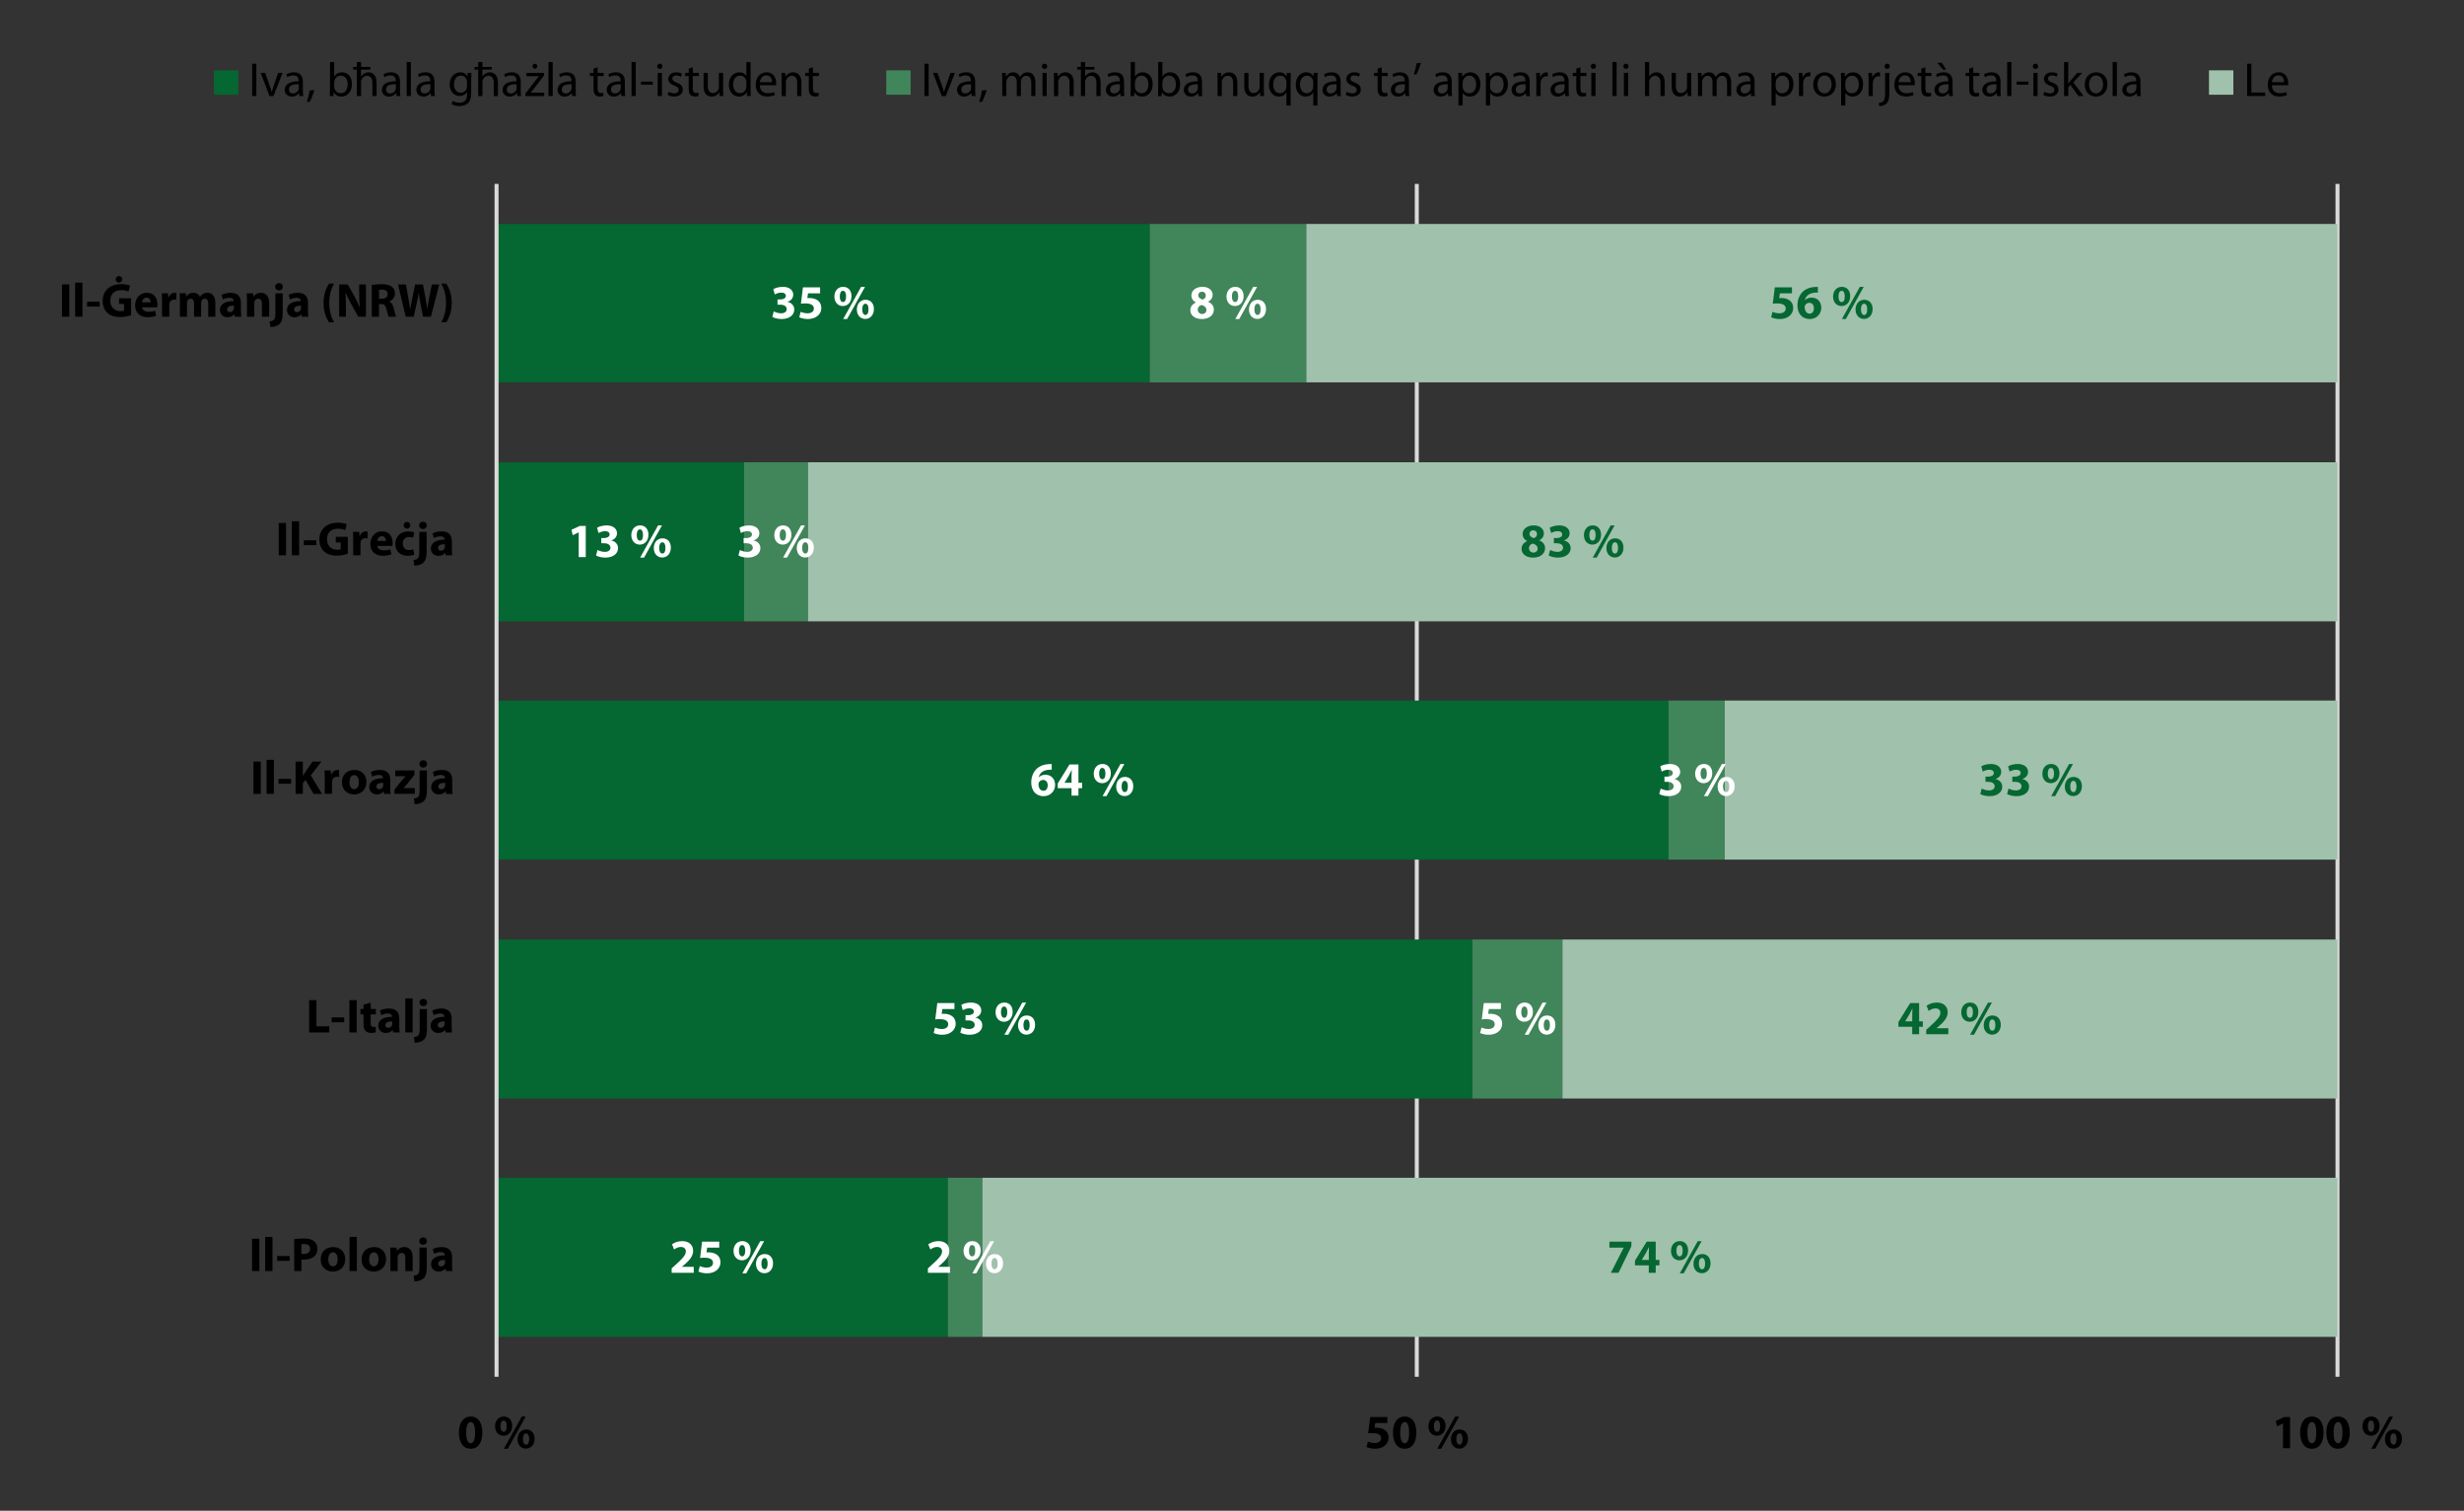 <?xml version="1.0" encoding="UTF-8"?><svg id="a" xmlns="http://www.w3.org/2000/svg" xmlns:xlink="http://www.w3.org/1999/xlink" viewBox="0 0 337.872 207.149"><rect x="0" y="0" width="337.872" height="207.149" fill="#333333" stroke="none"/><defs><style>.c,.d{fill:none;}.e{fill:#fff;}.f{fill:#a0c1ac;}.g{fill:#41855a;}.h{fill:#056731;}.d{stroke:#d9d9d9;stroke-linejoin:round;stroke-width:.548px;}.i{clip-path:url(#b);}</style><clipPath id="b"><rect class="c" width="337.872" height="207.149"/></clipPath></defs><g class="i"><path class="d" d="M320.525,25.216V188.775M194.274,25.216V188.775"/><path class="h" d="M68.09,183.307h61.886v-21.812h-61.886v21.812Zm0-32.675H201.896v-21.812H68.09v21.812Zm0-32.763H228.789v-21.812H68.09v21.812Zm0-32.674h33.942v-21.812h-33.942v21.812Zm0-32.763h89.567V30.708H68.09v21.724Z"/><path class="g" d="M179.119,52.433h-21.462V30.708h21.462v21.725Zm-68.328,32.762h-8.76v-21.812h8.76v21.812Zm125.706,32.675h-7.709v-21.812h7.709v21.812Zm-22.25,32.762h-12.352v-21.812h12.352v21.812Zm-79.541,32.675h-4.73v-21.812h4.73v21.812Z"/><path class="f" d="M320.506,52.433H179.12V30.708h141.386v21.725Zm0,32.762H110.792v-21.812h209.714v21.812Zm0,32.675h-84.008v-21.812h84.008v21.812Zm0,32.762h-106.259v-21.812h106.259v21.812Zm0,32.675H134.706v-21.812h185.8v21.812Z"/><line class="d" x1="68.089" y1="188.775" x2="68.089" y2="25.216"/><path class="e" d="M95.129,174.52v-.821h-1.616v-.013l.394-.329c.624-.552,1.137-1.123,1.137-1.84,0-.775-.526-1.34-1.498-1.34-.572,0-1.077,.197-1.393,.44l.283,.71c.223-.164,.545-.348,.913-.348,.493,0,.696,.276,.696,.624-.007,.499-.46,.979-1.399,1.82l-.545,.493v.604h3.029Z"/><path class="e" d="M98.625,170.25h-2.352l-.276,2.24c.171-.026,.335-.039,.572-.039,.854,0,1.202,.269,1.202,.71,0,.453-.44,.65-.854,.65-.388,0-.775-.118-.959-.21l-.184,.749c.237,.125,.67,.243,1.189,.243,1.15,0,1.833-.703,1.833-1.498,0-.499-.197-.854-.519-1.071-.296-.217-.716-.309-1.123-.309-.105,0-.184,.007-.276,.013l.092-.657h1.656v-.821Z"/><path class="e" d="M104.84,172.496c.302,0,.421,.335,.421,.769,0,.48-.138,.769-.421,.769s-.44-.322-.434-.769c0-.427,.131-.769,.427-.769h.007Zm.013-.545c-.723,0-1.189,.578-1.189,1.34,0,.802,.512,1.288,1.156,1.288,.618,0,1.183-.473,1.183-1.36,0-.729-.414-1.268-1.143-1.268h-.007Zm-2.523,2.641l2.451-4.408h-.532l-2.457,4.408h.539Zm-.572-3.87c.309,0,.427,.335,.427,.769,0,.486-.138,.775-.421,.775-.289,0-.447-.322-.44-.769,0-.434,.131-.775,.427-.775h.007Zm.02-.545c-.729,0-1.196,.578-1.196,1.34,0,.802,.512,1.294,1.163,1.294,.618,0,1.183-.473,1.183-1.36,0-.736-.414-1.275-1.143-1.275h-.007Z"/><path class="e" d="M130.877,137.538h-2.352l-.276,2.24c.171-.026,.335-.039,.572-.039,.854,0,1.202,.269,1.202,.71,0,.453-.44,.65-.854,.65-.388,0-.775-.118-.959-.21l-.184,.749c.236,.125,.67,.243,1.189,.243,1.15,0,1.833-.703,1.833-1.498,0-.499-.197-.854-.519-1.071-.296-.217-.716-.309-1.123-.309-.105,0-.184,.007-.276,.013l.092-.657h1.656v-.821Z"/><path class="e" d="M131.678,141.585c.25,.151,.716,.296,1.268,.296,1.084,0,1.748-.552,1.748-1.301,0-.565-.414-.953-.926-1.045v-.013c.526-.177,.782-.539,.782-.992,0-.585-.506-1.064-1.413-1.064-.558,0-1.064,.158-1.32,.322l.204,.723c.171-.105,.539-.256,.887-.256,.427,0,.631,.191,.631,.447,0,.361-.421,.493-.756,.493h-.388v.716h.407c.434,0,.854,.191,.854,.618,0,.315-.263,.565-.782,.565-.407,0-.815-.164-.992-.263l-.204,.756Z"/><path class="e" d="M140.771,139.784c.302,0,.421,.335,.421,.769,0,.48-.138,.769-.421,.769s-.44-.322-.434-.769c0-.427,.131-.769,.427-.769h.007Zm.013-.545c-.723,0-1.189,.578-1.189,1.34,0,.802,.513,1.288,1.156,1.288,.618,0,1.183-.473,1.183-1.36,0-.729-.414-1.268-1.143-1.268h-.007Zm-2.523,2.641l2.451-4.408h-.532l-2.457,4.408h.539Zm-.572-3.87c.309,0,.427,.335,.427,.769,0,.486-.138,.775-.421,.775-.289,0-.447-.322-.44-.769,0-.434,.131-.775,.427-.775h.007Zm.02-.545c-.729,0-1.196,.578-1.196,1.34,0,.802,.513,1.294,1.163,1.294,.618,0,1.183-.473,1.183-1.36,0-.736-.414-1.275-1.143-1.275h-.007Z"/><path class="e" d="M143.09,108.432c-.453,0-.67-.407-.69-.861,0-.118,.013-.197,.046-.256,.092-.21,.315-.375,.585-.375,.427,0,.637,.342,.637,.736,0,.434-.223,.756-.572,.756h-.007Zm1.124-3.666c-.092-.007-.217-.013-.401,.007-.664,.033-1.222,.236-1.643,.624-.466,.434-.762,1.104-.762,1.905,0,1.018,.558,1.866,1.702,1.866,.92,0,1.57-.696,1.57-1.544,0-.887-.604-1.393-1.32-1.393-.394,0-.697,.125-.907,.335h-.02c.112-.493,.506-.953,1.393-1.018,.158-.013,.276-.02,.388-.013v-.769Z"/><path class="e" d="M145.968,107.329l.007-.013,.565-.933c.145-.269,.263-.519,.401-.795h.02c-.013,.276-.026,.539-.026,.795v.946h-.966Zm1.912,1.767v-1.018h.506v-.749h-.506v-2.503h-1.229l-1.61,2.602v.65h1.892v1.018h.946Z"/><path class="e" d="M154.233,107.072c.302,0,.421,.335,.421,.769,0,.48-.138,.769-.421,.769s-.44-.322-.434-.769c0-.427,.131-.769,.427-.769h.007Zm.013-.545c-.723,0-1.189,.578-1.189,1.34,0,.802,.512,1.288,1.156,1.288,.618,0,1.183-.473,1.183-1.36,0-.729-.414-1.268-1.143-1.268h-.007Zm-2.523,2.641l2.451-4.408h-.532l-2.457,4.408h.539Zm-.572-3.87c.309,0,.427,.335,.427,.769,0,.486-.138,.775-.421,.775-.289,0-.447-.322-.44-.769,0-.434,.131-.775,.427-.775h.007Zm.02-.545c-.729,0-1.196,.578-1.196,1.34,0,.801,.513,1.294,1.163,1.294,.618,0,1.183-.473,1.183-1.36,0-.736-.414-1.275-1.143-1.275h-.007Z"/><polygon class="e" points="79.355 76.384 80.321 76.384 80.321 72.113 79.499 72.113 78.363 72.639 78.527 73.388 79.342 73 79.355 73 79.355 76.384"/><path class="e" d="M81.733,76.161c.25,.151,.716,.296,1.268,.296,1.084,0,1.748-.552,1.748-1.301,0-.565-.414-.953-.926-1.045v-.013c.526-.177,.782-.539,.782-.992,0-.585-.506-1.064-1.413-1.064-.558,0-1.064,.158-1.321,.322l.204,.723c.171-.105,.539-.256,.887-.256,.427,0,.631,.19,.631,.447,0,.361-.42,.493-.756,.493h-.388v.716h.407c.434,0,.854,.191,.854,.618,0,.315-.263,.565-.782,.565-.407,0-.815-.164-.992-.263l-.204,.756Z"/><path class="e" d="M90.826,74.36c.302,0,.42,.335,.42,.769,0,.48-.138,.769-.42,.769s-.44-.322-.434-.769c0-.427,.131-.769,.427-.769h.007Zm.013-.545c-.723,0-1.189,.578-1.189,1.34,0,.802,.512,1.288,1.156,1.288,.618,0,1.183-.473,1.183-1.36,0-.729-.414-1.268-1.143-1.268h-.007Zm-2.523,2.641l2.451-4.409h-.532l-2.457,4.409h.539Zm-.572-3.87c.309,0,.427,.335,.427,.769,0,.486-.138,.775-.42,.775-.289,0-.447-.322-.44-.769,0-.434,.131-.775,.427-.775h.007Zm.02-.545c-.729,0-1.196,.578-1.196,1.34,0,.801,.512,1.294,1.163,1.294,.618,0,1.183-.473,1.183-1.36,0-.736-.414-1.275-1.143-1.275h-.007Z"/><path class="e" d="M105.898,43.449c.25,.151,.716,.296,1.268,.296,1.084,0,1.748-.552,1.748-1.301,0-.565-.414-.953-.926-1.045v-.013c.526-.177,.782-.539,.782-.992,0-.585-.506-1.064-1.412-1.064-.559,0-1.064,.158-1.321,.322l.204,.723c.171-.105,.539-.256,.887-.256,.427,0,.631,.191,.631,.447,0,.361-.42,.493-.755,.493h-.388v.716h.407c.434,0,.854,.19,.854,.618,0,.315-.263,.565-.782,.565-.407,0-.815-.164-.992-.263l-.204,.755Z"/><path class="e" d="M112.454,39.401h-2.352l-.276,2.24c.171-.026,.335-.039,.572-.039,.854,0,1.202,.269,1.202,.71,0,.453-.44,.65-.854,.65-.388,0-.775-.118-.959-.21l-.184,.749c.236,.125,.67,.243,1.189,.243,1.15,0,1.833-.703,1.833-1.498,0-.499-.197-.854-.519-1.071-.296-.217-.716-.309-1.123-.309-.105,0-.184,.007-.276,.013l.092-.657h1.656v-.821Z"/><path class="e" d="M118.67,41.648c.302,0,.421,.335,.421,.769,0,.48-.138,.769-.421,.769s-.44-.322-.434-.769c0-.427,.131-.769,.427-.769h.007Zm.013-.545c-.723,0-1.189,.578-1.189,1.34,0,.802,.512,1.288,1.156,1.288,.618,0,1.183-.473,1.183-1.36,0-.729-.414-1.268-1.143-1.268h-.007Zm-2.523,2.641l2.451-4.408h-.532l-2.457,4.408h.539Zm-.572-3.87c.309,0,.427,.335,.427,.769,0,.486-.138,.775-.421,.775-.289,0-.447-.322-.44-.769,0-.434,.131-.775,.427-.775h.007Zm.02-.545c-.729,0-1.196,.578-1.196,1.34,0,.802,.512,1.294,1.163,1.294,.618,0,1.183-.473,1.183-1.36,0-.736-.414-1.274-1.143-1.274h-.007Z"/><path class="e" d="M130.266,174.52v-.821h-1.616v-.013l.394-.329c.624-.552,1.137-1.123,1.137-1.84,0-.775-.526-1.34-1.498-1.34-.572,0-1.078,.197-1.393,.44l.283,.71c.223-.164,.545-.348,.913-.348,.493,0,.696,.276,.696,.624-.007,.499-.46,.979-1.399,1.82l-.545,.493v.604h3.029Z"/><path class="e" d="M136.382,172.496c.302,0,.421,.335,.421,.769,0,.48-.138,.769-.421,.769s-.44-.322-.434-.769c0-.427,.131-.769,.427-.769h.007Zm.013-.545c-.723,0-1.189,.578-1.189,1.34,0,.802,.512,1.288,1.156,1.288,.618,0,1.183-.473,1.183-1.36,0-.729-.414-1.268-1.143-1.268h-.007Zm-2.523,2.641l2.451-4.408h-.532l-2.457,4.408h.539Zm-.572-3.87c.309,0,.427,.335,.427,.769,0,.486-.138,.775-.42,.775-.289,0-.447-.322-.44-.769,0-.434,.131-.775,.427-.775h.007Zm.02-.545c-.729,0-1.196,.578-1.196,1.34,0,.802,.512,1.294,1.163,1.294,.618,0,1.183-.473,1.183-1.36,0-.736-.414-1.275-1.143-1.275h-.007Z"/><path class="e" d="M205.814,137.538h-2.352l-.276,2.24c.171-.026,.335-.039,.572-.039,.854,0,1.202,.269,1.202,.71,0,.453-.44,.65-.854,.65-.388,0-.775-.118-.959-.21l-.184,.749c.236,.125,.67,.243,1.189,.243,1.15,0,1.833-.703,1.833-1.498,0-.499-.197-.854-.519-1.071-.296-.217-.716-.309-1.124-.309-.105,0-.184,.007-.276,.013l.092-.657h1.656v-.821Z"/><path class="e" d="M212.115,139.784c.302,0,.42,.335,.42,.769,0,.48-.138,.769-.42,.769s-.44-.322-.434-.769c0-.427,.131-.769,.427-.769h.007Zm.013-.545c-.723,0-1.189,.578-1.189,1.34,0,.802,.512,1.288,1.156,1.288,.618,0,1.183-.473,1.183-1.36,0-.729-.414-1.268-1.143-1.268h-.007Zm-2.523,2.641l2.451-4.408h-.532l-2.457,4.408h.539Zm-.572-3.87c.309,0,.427,.335,.427,.769,0,.486-.138,.775-.421,.775-.289,0-.447-.322-.44-.769,0-.434,.131-.775,.427-.775h.007Zm.02-.545c-.729,0-1.196,.578-1.196,1.34,0,.802,.512,1.294,1.163,1.294,.618,0,1.183-.473,1.183-1.36,0-.736-.414-1.275-1.143-1.275h-.007Z"/><path class="e" d="M227.521,108.873c.25,.151,.716,.296,1.268,.296,1.084,0,1.748-.552,1.748-1.301,0-.565-.414-.953-.926-1.045v-.013c.526-.177,.782-.539,.782-.992,0-.585-.506-1.064-1.413-1.064-.559,0-1.064,.158-1.321,.322l.204,.723c.171-.105,.539-.256,.887-.256,.427,0,.631,.19,.631,.447,0,.361-.421,.493-.756,.493h-.388v.716h.407c.434,0,.854,.191,.854,.618,0,.315-.263,.565-.782,.565-.407,0-.815-.164-.992-.263l-.204,.756Z"/><path class="e" d="M236.7,107.072c.302,0,.42,.335,.42,.769,0,.48-.138,.769-.42,.769s-.44-.322-.434-.769c0-.427,.131-.769,.427-.769h.007Zm.013-.545c-.723,0-1.189,.578-1.189,1.34,0,.802,.512,1.288,1.156,1.288,.618,0,1.183-.473,1.183-1.36,0-.729-.414-1.268-1.143-1.268h-.007Zm-2.523,2.641l2.451-4.408h-.532l-2.457,4.408h.539Zm-.572-3.87c.309,0,.427,.335,.427,.769,0,.486-.138,.775-.421,.775-.289,0-.447-.322-.44-.769,0-.434,.131-.775,.427-.775h.007Zm.02-.545c-.729,0-1.196,.578-1.196,1.34,0,.801,.512,1.294,1.163,1.294,.618,0,1.183-.473,1.183-1.36,0-.736-.414-1.275-1.143-1.275h-.007Z"/><path class="e" d="M101.253,76.161c.25,.151,.716,.296,1.268,.296,1.084,0,1.748-.552,1.748-1.301,0-.565-.414-.953-.926-1.045v-.013c.526-.177,.782-.539,.782-.992,0-.585-.506-1.064-1.413-1.064-.558,0-1.064,.158-1.321,.322l.204,.723c.171-.105,.539-.256,.887-.256,.427,0,.631,.19,.631,.447,0,.361-.42,.493-.756,.493h-.388v.716h.407c.434,0,.854,.191,.854,.618,0,.315-.263,.565-.782,.565-.407,0-.815-.164-.992-.263l-.204,.756Z"/><path class="e" d="M110.431,74.36c.302,0,.421,.335,.421,.769,0,.48-.138,.769-.421,.769s-.44-.322-.434-.769c0-.427,.131-.769,.427-.769h.007Zm.013-.545c-.723,0-1.189,.578-1.189,1.34,0,.802,.512,1.288,1.156,1.288,.618,0,1.183-.473,1.183-1.36,0-.729-.414-1.268-1.143-1.268h-.007Zm-2.523,2.641l2.451-4.409h-.532l-2.457,4.409h.539Zm-.572-3.87c.309,0,.427,.335,.427,.769,0,.486-.138,.775-.42,.775-.289,0-.447-.322-.44-.769,0-.434,.131-.775,.427-.775h.007Zm.02-.545c-.729,0-1.196,.578-1.196,1.34,0,.801,.512,1.294,1.163,1.294,.618,0,1.183-.473,1.183-1.36,0-.736-.414-1.275-1.143-1.275h-.007Z"/><path class="e" d="M164.831,40.006c.361,0,.512,.263,.512,.532,0,.263-.204,.473-.434,.539-.342-.105-.598-.289-.598-.578,0-.263,.171-.493,.512-.493h.007Zm.007,3.048c-.368,0-.604-.289-.598-.598,0-.309,.191-.545,.519-.637,.388,.105,.67,.329,.67,.703,0,.302-.237,.532-.585,.532h-.007Zm.026-3.725c-.848,0-1.498,.48-1.498,1.202,0,.374,.204,.723,.618,.939v.013c-.467,.204-.762,.559-.762,1.071,0,.578,.499,1.189,1.583,1.189,.992,0,1.643-.526,1.643-1.301,0-.545-.368-.9-.788-1.058v-.02c.427-.21,.624-.572,.624-.94,0-.519-.414-1.097-1.413-1.097h-.007Z"/><path class="e" d="M172.439,41.648c.302,0,.421,.335,.421,.769,0,.48-.138,.769-.421,.769s-.44-.322-.434-.769c0-.427,.131-.769,.427-.769h.007Zm.013-.545c-.723,0-1.189,.578-1.189,1.34,0,.802,.512,1.288,1.156,1.288,.618,0,1.183-.473,1.183-1.36,0-.729-.414-1.268-1.143-1.268h-.007Zm-2.523,2.641l2.451-4.408h-.532l-2.457,4.408h.539Zm-.572-3.87c.309,0,.427,.335,.427,.769,0,.486-.138,.775-.421,.775-.289,0-.447-.322-.44-.769,0-.434,.131-.775,.427-.775h.007Zm.02-.545c-.729,0-1.196,.578-1.196,1.34,0,.802,.512,1.294,1.163,1.294,.618,0,1.183-.473,1.183-1.36,0-.736-.414-1.274-1.143-1.274h-.007Z"/><polygon class="h" points="220.689 170.25 220.689 171.071 222.646 171.071 222.646 171.084 220.886 174.52 221.943 174.52 223.704 170.874 223.704 170.25 220.689 170.25"/><path class="h" d="M225.123,172.753l.007-.013,.565-.933c.144-.269,.263-.519,.401-.795h.02c-.013,.276-.026,.539-.026,.795v.946h-.966Zm1.912,1.767v-1.018h.506v-.749h-.506v-2.503h-1.229l-1.61,2.602v.65h1.892v1.018h.946Z"/><path class="h" d="M233.389,172.496c.302,0,.42,.335,.42,.769,0,.48-.138,.769-.42,.769s-.44-.322-.434-.769c0-.427,.131-.769,.427-.769h.007Zm.013-.545c-.723,0-1.189,.578-1.189,1.34,0,.802,.512,1.288,1.156,1.288,.617,0,1.183-.473,1.183-1.36,0-.729-.414-1.268-1.143-1.268h-.007Zm-2.523,2.641l2.451-4.408h-.532l-2.457,4.408h.539Zm-.572-3.87c.309,0,.427,.335,.427,.769,0,.486-.138,.775-.421,.775-.289,0-.447-.322-.44-.769,0-.434,.131-.775,.427-.775h.007Zm.02-.545c-.729,0-1.196,.578-1.196,1.34,0,.802,.512,1.294,1.163,1.294,.618,0,1.183-.473,1.183-1.36,0-.736-.414-1.275-1.143-1.275h-.007Z"/><path class="h" d="M261.245,140.041l.007-.013,.565-.933c.145-.269,.263-.519,.401-.795h.02c-.013,.276-.026,.539-.026,.795v.946h-.966Zm1.912,1.767v-1.018h.506v-.749h-.506v-2.503h-1.229l-1.61,2.602v.65h1.892v1.018h.946Z"/><path class="h" d="M267.158,141.808v-.821h-1.616v-.013l.394-.329c.624-.552,1.137-1.123,1.137-1.84,0-.775-.526-1.34-1.498-1.34-.572,0-1.077,.197-1.393,.44l.283,.71c.223-.164,.545-.348,.913-.348,.493,0,.696,.276,.696,.624-.007,.499-.46,.979-1.399,1.82l-.545,.493v.604h3.029Z"/><path class="h" d="M273.19,139.784c.302,0,.42,.335,.42,.769,0,.48-.138,.769-.42,.769s-.44-.322-.434-.769c0-.427,.131-.769,.427-.769h.007Zm.013-.545c-.723,0-1.189,.578-1.189,1.34,0,.802,.513,1.288,1.156,1.288,.618,0,1.183-.473,1.183-1.36,0-.729-.414-1.268-1.143-1.268h-.007Zm-2.523,2.641l2.451-4.408h-.532l-2.457,4.408h.539Zm-.572-3.87c.309,0,.427,.335,.427,.769,0,.486-.138,.775-.42,.775-.289,0-.447-.322-.44-.769,0-.434,.131-.775,.427-.775h.007Zm.02-.545c-.729,0-1.196,.578-1.196,1.34,0,.802,.512,1.294,1.163,1.294,.617,0,1.182-.473,1.182-1.36,0-.736-.414-1.275-1.143-1.275h-.007Z"/><path class="h" d="M271.54,108.873c.25,.151,.716,.296,1.268,.296,1.084,0,1.748-.552,1.748-1.301,0-.565-.414-.953-.926-1.045v-.013c.526-.177,.782-.539,.782-.992,0-.585-.506-1.064-1.413-1.064-.559,0-1.064,.158-1.321,.322l.204,.723c.171-.105,.539-.256,.887-.256,.427,0,.631,.19,.631,.447,0,.361-.421,.493-.756,.493h-.388v.716h.407c.434,0,.854,.191,.854,.618,0,.315-.263,.565-.782,.565-.407,0-.815-.164-.992-.263l-.204,.756Z"/><path class="h" d="M275.22,108.873c.25,.151,.716,.296,1.268,.296,1.084,0,1.748-.552,1.748-1.301,0-.565-.414-.953-.926-1.045v-.013c.526-.177,.782-.539,.782-.992,0-.585-.506-1.064-1.413-1.064-.559,0-1.064,.158-1.321,.322l.204,.723c.171-.105,.539-.256,.887-.256,.427,0,.631,.19,.631,.447,0,.361-.421,.493-.756,.493h-.388v.716h.407c.434,0,.854,.191,.854,.618,0,.315-.263,.565-.782,.565-.407,0-.815-.164-.992-.263l-.204,.756Z"/><path class="h" d="M284.312,107.072c.302,0,.421,.335,.421,.769,0,.48-.138,.769-.421,.769s-.44-.322-.434-.769c0-.427,.131-.769,.427-.769h.007Zm.013-.545c-.723,0-1.189,.578-1.189,1.34,0,.802,.512,1.288,1.156,1.288,.618,0,1.183-.473,1.183-1.36,0-.729-.414-1.268-1.143-1.268h-.007Zm-2.523,2.641l2.451-4.408h-.532l-2.457,4.408h.539Zm-.572-3.87c.309,0,.427,.335,.427,.769,0,.486-.138,.775-.421,.775-.289,0-.447-.322-.44-.769,0-.434,.131-.775,.427-.775h.007Zm.02-.545c-.729,0-1.196,.578-1.196,1.34,0,.801,.512,1.294,1.163,1.294,.617,0,1.183-.473,1.183-1.36,0-.736-.414-1.275-1.143-1.275h-.007Z"/><path class="h" d="M210.249,72.718c.361,0,.512,.263,.512,.532,0,.263-.204,.473-.434,.539-.342-.105-.598-.289-.598-.578,0-.263,.171-.493,.512-.493h.007Zm.007,3.049c-.368,0-.604-.289-.598-.598,0-.309,.191-.545,.519-.637,.388,.105,.67,.328,.67,.703,0,.302-.236,.532-.585,.532h-.007Zm.026-3.725c-.848,0-1.498,.48-1.498,1.202,0,.374,.204,.723,.618,.939v.013c-.466,.204-.762,.559-.762,1.071,0,.578,.499,1.189,1.583,1.189,.992,0,1.643-.526,1.643-1.301,0-.545-.368-.9-.788-1.058v-.02c.427-.21,.624-.572,.624-.939,0-.519-.414-1.097-1.413-1.097h-.007Z"/><path class="h" d="M212.358,76.161c.25,.151,.716,.296,1.268,.296,1.084,0,1.748-.552,1.748-1.301,0-.565-.414-.953-.926-1.045v-.013c.526-.177,.782-.539,.782-.992,0-.585-.506-1.064-1.413-1.064-.558,0-1.064,.158-1.321,.322l.204,.723c.171-.105,.539-.256,.887-.256,.427,0,.631,.19,.631,.447,0,.361-.42,.493-.755,.493h-.388v.716h.407c.434,0,.854,.191,.854,.618,0,.315-.263,.565-.782,.565-.407,0-.815-.164-.992-.263l-.204,.756Z"/><path class="h" d="M221.451,74.36c.302,0,.421,.335,.421,.769,0,.48-.138,.769-.421,.769s-.44-.322-.434-.769c0-.427,.131-.769,.427-.769h.007Zm.013-.545c-.723,0-1.189,.578-1.189,1.34,0,.802,.512,1.288,1.156,1.288,.617,0,1.183-.473,1.183-1.36,0-.729-.414-1.268-1.143-1.268h-.007Zm-2.523,2.641l2.451-4.409h-.532l-2.457,4.409h.539Zm-.572-3.87c.309,0,.427,.335,.427,.769,0,.486-.138,.775-.42,.775-.289,0-.447-.322-.44-.769,0-.434,.131-.775,.427-.775h.007Zm.02-.545c-.729,0-1.196,.578-1.196,1.34,0,.801,.512,1.294,1.163,1.294,.618,0,1.183-.473,1.183-1.36,0-.736-.414-1.275-1.143-1.275h-.007Z"/><path class="h" d="M245.72,39.401h-2.352l-.276,2.24c.171-.026,.335-.039,.571-.039,.854,0,1.202,.269,1.202,.71,0,.453-.44,.65-.854,.65-.388,0-.775-.118-.959-.21l-.184,.749c.236,.125,.67,.243,1.189,.243,1.15,0,1.833-.703,1.833-1.498,0-.499-.197-.854-.519-1.071-.296-.217-.716-.309-1.123-.309-.105,0-.184,.007-.276,.013l.092-.657h1.656v-.821Z"/><path class="h" d="M248.151,43.008c-.453,0-.67-.407-.69-.861,0-.118,.013-.197,.046-.256,.092-.21,.315-.374,.585-.374,.427,0,.637,.342,.637,.736,0,.434-.223,.755-.572,.755h-.007Zm1.123-3.666c-.092-.007-.217-.013-.401,.007-.664,.033-1.222,.236-1.642,.624-.467,.434-.762,1.104-.762,1.905,0,1.018,.559,1.866,1.702,1.866,.92,0,1.57-.696,1.57-1.544,0-.887-.604-1.393-1.321-1.393-.394,0-.696,.125-.907,.335h-.02c.112-.493,.506-.953,1.393-1.018,.158-.013,.276-.02,.388-.013v-.769Z"/><path class="h" d="M255.615,41.648c.302,0,.421,.335,.421,.769,0,.48-.138,.769-.421,.769s-.44-.322-.434-.769c0-.427,.131-.769,.427-.769h.007Zm.013-.545c-.723,0-1.189,.578-1.189,1.34,0,.802,.512,1.288,1.156,1.288,.617,0,1.183-.473,1.183-1.36,0-.729-.414-1.268-1.143-1.268h-.007Zm-2.523,2.641l2.451-4.408h-.532l-2.457,4.408h.539Zm-.572-3.87c.309,0,.427,.335,.427,.769,0,.486-.138,.775-.421,.775-.289,0-.447-.322-.44-.769,0-.434,.131-.775,.427-.775h.007Zm.02-.545c-.729,0-1.196,.578-1.196,1.34,0,.802,.512,1.294,1.163,1.294,.618,0,1.183-.473,1.183-1.36,0-.736-.414-1.274-1.143-1.274h-.006Z"/><path d="M64.539,197.89c-.381,0-.618-.473-.611-1.459,0-.966,.237-1.445,.611-1.445,.401,0,.604,.499,.604,1.445,0,.972-.21,1.459-.598,1.459h-.007Zm-.007,.756c1.077,0,1.61-.913,1.61-2.227,0-1.169-.453-2.188-1.59-2.188-1.104,0-1.623,.972-1.623,2.214,.007,1.209,.493,2.201,1.597,2.201h.007Z"/><path d="M72.141,196.549c.302,0,.42,.335,.42,.769,0,.48-.138,.769-.42,.769s-.44-.322-.434-.769c0-.427,.131-.769,.427-.769h.007Zm.013-.545c-.723,0-1.189,.578-1.189,1.34,0,.802,.512,1.288,1.156,1.288,.618,0,1.183-.473,1.183-1.36,0-.729-.414-1.268-1.143-1.268h-.007Zm-2.523,2.641l2.451-4.408h-.532l-2.457,4.408h.539Zm-.572-3.87c.309,0,.427,.335,.427,.769,0,.486-.138,.775-.42,.775-.289,0-.447-.322-.44-.769,0-.434,.131-.775,.427-.775h.007Zm.02-.545c-.729,0-1.196,.578-1.196,1.34,0,.802,.512,1.294,1.163,1.294,.618,0,1.183-.473,1.183-1.36,0-.736-.414-1.275-1.143-1.275h-.007Z"/><path d="M190.237,194.302h-2.352l-.276,2.24c.171-.026,.335-.039,.572-.039,.854,0,1.202,.269,1.202,.71,0,.453-.44,.65-.854,.65-.388,0-.775-.118-.959-.21l-.184,.749c.236,.125,.67,.243,1.189,.243,1.15,0,1.833-.703,1.833-1.498,0-.499-.197-.854-.519-1.071-.296-.217-.716-.309-1.124-.309-.105,0-.184,.007-.276,.013l.092-.657h1.656v-.821Z"/><path d="M192.615,197.89c-.381,0-.618-.473-.611-1.459,0-.966,.237-1.445,.611-1.445,.401,0,.604,.499,.604,1.445,0,.972-.21,1.459-.598,1.459h-.007Zm-.007,.756c1.077,0,1.61-.913,1.61-2.227,0-1.169-.453-2.188-1.59-2.188-1.104,0-1.623,.972-1.623,2.214,.007,1.209,.493,2.201,1.596,2.201h.007Z"/><path d="M200.131,196.549c.302,0,.421,.335,.421,.769,0,.48-.138,.769-.421,.769s-.44-.322-.434-.769c0-.427,.131-.769,.427-.769h.007Zm.013-.545c-.723,0-1.189,.578-1.189,1.34,0,.802,.513,1.288,1.156,1.288,.618,0,1.183-.473,1.183-1.36,0-.729-.414-1.268-1.143-1.268h-.007Zm-2.523,2.641l2.451-4.408h-.532l-2.457,4.408h.539Zm-.572-3.87c.309,0,.427,.335,.427,.769,0,.486-.138,.775-.42,.775-.289,0-.447-.322-.44-.769,0-.434,.131-.775,.427-.775h.007Zm.02-.545c-.729,0-1.196,.578-1.196,1.34,0,.802,.512,1.294,1.163,1.294,.618,0,1.183-.473,1.183-1.36,0-.736-.414-1.275-1.143-1.275h-.007Z"/><polygon points="313.056 198.573 314.022 198.573 314.022 194.302 313.201 194.302 312.064 194.828 312.228 195.577 313.043 195.189 313.056 195.189 313.056 198.573"/><path d="M317.011,197.89c-.381,0-.618-.473-.611-1.459,0-.966,.237-1.445,.611-1.445,.401,0,.604,.499,.604,1.445,0,.972-.21,1.459-.598,1.459h-.007Zm-.007,.756c1.077,0,1.61-.913,1.61-2.227,0-1.169-.453-2.188-1.59-2.188-1.104,0-1.623,.972-1.623,2.214,.007,1.209,.493,2.201,1.596,2.201h.007Z"/><path d="M320.603,197.89c-.381,0-.618-.473-.611-1.459,0-.966,.237-1.445,.611-1.445,.401,0,.604,.499,.604,1.445,0,.972-.21,1.459-.598,1.459h-.007Zm-.007,.756c1.077,0,1.61-.913,1.61-2.227,0-1.169-.453-2.188-1.59-2.188-1.104,0-1.623,.972-1.623,2.214,.007,1.209,.493,2.201,1.596,2.201h.007Z"/><path d="M328.205,196.549c.302,0,.421,.335,.421,.769,0,.48-.138,.769-.421,.769s-.44-.322-.434-.769c0-.427,.131-.769,.427-.769h.007Zm.013-.545c-.723,0-1.189,.578-1.189,1.34,0,.802,.513,1.288,1.156,1.288,.618,0,1.183-.473,1.183-1.36,0-.729-.414-1.268-1.143-1.268h-.007Zm-2.523,2.641l2.451-4.408h-.532l-2.457,4.408h.539Zm-.572-3.87c.309,0,.427,.335,.427,.769,0,.486-.138,.775-.421,.775-.289,0-.447-.322-.44-.769,0-.434,.131-.775,.427-.775h.007Zm.02-.545c-.729,0-1.196,.578-1.196,1.34,0,.802,.512,1.294,1.163,1.294,.618,0,1.183-.473,1.183-1.36,0-.736-.414-1.275-1.143-1.275h-.007Z"/><rect x="34.567" y="169.849" width=".999" height="4.428"/><rect x="36.367" y="169.606" width=".999" height="4.671"/><rect x="38.003" y="172.221" width="1.721" height=".664"/><path d="M41.334,170.611c.072-.02,.21-.033,.407-.033,.506,0,.788,.243,.788,.65,0,.447-.328,.716-.861,.716-.151,0-.25-.007-.335-.026v-1.307Zm-.992,3.666h.992v-1.59c.092,.02,.21,.026,.342,.026,.591,0,1.097-.151,1.439-.466,.269-.243,.407-.611,.407-1.051,0-.434-.184-.802-.473-1.018-.296-.243-.736-.361-1.353-.361-.611,0-1.045,.039-1.353,.092v4.369Z"/><path d="M45.662,173.633c-.42,0-.65-.414-.65-.959,0-.48,.184-.966,.657-.966,.453,0,.637,.486,.637,.959,0,.578-.243,.966-.637,.966h-.007Zm-.013,.716c.854,0,1.688-.539,1.688-1.708,0-.972-.657-1.649-1.636-1.649-1.038,0-1.721,.664-1.721,1.702s.723,1.656,1.662,1.656h.007Z"/><rect x="47.929" y="169.606" width=".999" height="4.671"/><path d="M51.266,173.633c-.42,0-.65-.414-.65-.959,0-.48,.184-.966,.657-.966,.453,0,.637,.486,.637,.959,0,.578-.243,.966-.637,.966h-.007Zm-.013,.716c.854,0,1.688-.539,1.688-1.708,0-.972-.657-1.649-1.636-1.649-1.038,0-1.721,.664-1.721,1.702s.723,1.656,1.662,1.656h.007Z"/><path d="M53.533,174.277h.999v-1.853c0-.092,.007-.184,.033-.25,.072-.184,.237-.374,.512-.374,.361,0,.506,.283,.506,.696v1.78h.999v-1.899c0-.946-.493-1.386-1.15-1.386-.539,0-.861,.309-.992,.519h-.02l-.046-.447h-.867c.013,.289,.026,.624,.026,1.025v2.188Z"/><path d="M58.012,170.67c.329,0,.532-.223,.532-.499-.007-.283-.204-.499-.526-.499s-.532,.217-.532,.499c0,.276,.204,.499,.519,.499h.007Zm-1.183,5.019c.473,0,.94-.125,1.235-.394,.302-.276,.453-.703,.453-1.406v-2.825h-.999v2.589c0,.637-.053,.894-.197,1.045-.125,.131-.335,.191-.591,.21l.099,.782Z"/><path d="M61.023,173.107c0,.059-.007,.118-.02,.171-.066,.204-.276,.368-.519,.368-.223,0-.394-.125-.394-.381,0-.381,.407-.506,.933-.506v.348Zm.966-.729c0-.756-.335-1.386-1.406-1.386-.585,0-1.025,.164-1.248,.289l.184,.637c.21-.125,.558-.237,.887-.237,.493,0,.585,.243,.585,.414v.039c-1.137,0-1.886,.394-1.886,1.229,0,.512,.388,.985,1.038,.985,.381,0,.71-.138,.92-.394h.02l.059,.322h.9c-.039-.177-.053-.473-.053-.775v-1.123Z"/><polygon points="42.392 141.565 45.151 141.565 45.151 140.724 43.391 140.724 43.391 137.137 42.392 137.137 42.392 141.565"/><rect x="45.478" y="139.509" width="1.721" height=".664"/><rect x="47.911" y="137.137" width=".999" height="4.428"/><path d="M49.849,137.748v.604h-.427v.736h.427v1.314c0,.453,.092,.762,.276,.953,.164,.164,.434,.276,.756,.276,.276,0,.519-.039,.644-.085l-.007-.756c-.092,.02-.158,.026-.296,.026-.296,0-.394-.177-.394-.565v-1.163h.716v-.736h-.716v-.874l-.979,.269Z"/><path d="M53.784,140.395c0,.059-.007,.118-.02,.171-.066,.204-.276,.368-.519,.368-.223,0-.394-.125-.394-.381,0-.381,.407-.506,.933-.506v.348Zm.966-.729c0-.756-.335-1.386-1.406-1.386-.585,0-1.025,.164-1.248,.289l.184,.637c.21-.125,.558-.237,.887-.237,.493,0,.585,.243,.585,.414v.039c-1.137,0-1.886,.394-1.886,1.229,0,.512,.388,.985,1.038,.985,.381,0,.71-.138,.92-.394h.02l.059,.322h.9c-.039-.177-.053-.473-.053-.775v-1.123Z"/><rect x="55.578" y="136.894" width=".999" height="4.671"/><path d="M58.042,137.958c.329,0,.532-.223,.532-.499-.007-.283-.204-.499-.526-.499s-.532,.217-.532,.499c0,.276,.204,.499,.519,.499h.007Zm-1.183,5.019c.473,0,.94-.125,1.235-.394,.302-.276,.453-.703,.453-1.406v-2.825h-.999v2.589c0,.637-.053,.894-.197,1.045-.125,.131-.335,.191-.591,.21l.099,.782Z"/><path d="M60.965,140.395c0,.059-.007,.118-.02,.171-.066,.204-.276,.368-.519,.368-.223,0-.394-.125-.394-.381,0-.381,.407-.506,.933-.506v.348Zm.966-.729c0-.756-.335-1.386-1.406-1.386-.585,0-1.025,.164-1.248,.289l.184,.637c.21-.125,.558-.237,.887-.237,.493,0,.585,.243,.585,.414v.039c-1.137,0-1.886,.394-1.886,1.229,0,.512,.388,.985,1.038,.985,.381,0,.71-.138,.92-.394h.02l.059,.322h.9c-.039-.177-.053-.473-.053-.775v-1.123Z"/><rect x="34.758" y="104.425" width=".999" height="4.428"/><rect x="36.558" y="104.182" width=".999" height="4.671"/><rect x="38.194" y="106.796" width="1.721" height=".664"/><path d="M40.533,108.853h.992v-1.445l.374-.466,1.091,1.912h1.163l-1.537-2.543,1.465-1.886h-1.235l-.999,1.472c-.105,.158-.21,.315-.309,.486h-.013v-1.958h-.992v4.428Z"/><path d="M44.529,108.853h.999v-1.623c0-.085,.007-.158,.02-.223,.066-.315,.315-.506,.683-.506,.112,0,.191,.013,.269,.026v-.939c-.072-.013-.118-.02-.21-.02-.315,0-.703,.197-.867,.67h-.026l-.039-.598h-.854c.02,.276,.026,.585,.026,1.058v2.155Z"/><path d="M48.568,108.209c-.42,0-.65-.414-.65-.959,0-.48,.184-.966,.657-.966,.453,0,.637,.486,.637,.959,0,.578-.243,.966-.637,.966h-.007Zm-.013,.716c.854,0,1.688-.539,1.688-1.708,0-.972-.657-1.649-1.636-1.649-1.038,0-1.721,.664-1.721,1.702s.723,1.656,1.662,1.656h.007Z"/><path d="M52.545,107.683c0,.059-.007,.118-.02,.171-.066,.204-.276,.368-.519,.368-.223,0-.394-.125-.394-.381,0-.381,.407-.506,.933-.506v.348Zm.966-.729c0-.756-.335-1.386-1.406-1.386-.585,0-1.025,.164-1.248,.289l.184,.637c.21-.125,.558-.237,.887-.237,.493,0,.585,.243,.585,.414v.04c-1.137,0-1.886,.394-1.886,1.229,0,.512,.388,.986,1.038,.986,.381,0,.71-.138,.92-.394h.02l.059,.322h.9c-.039-.177-.053-.473-.053-.775v-1.123Z"/><path d="M54.085,108.853h2.792v-.795h-1.544v-.013c.184-.177,.348-.381,.526-.585l.966-1.215v-.604h-2.628v.795h1.413v.013c-.184,.19-.328,.355-.512,.565l-1.012,1.261v.578Z"/><path d="M58.033,105.246c.328,0,.532-.223,.532-.499-.007-.283-.204-.499-.526-.499s-.532,.217-.532,.499c0,.276,.204,.499,.519,.499h.007Zm-1.183,5.019c.473,0,.94-.125,1.235-.394,.302-.276,.453-.703,.453-1.406v-2.825h-.999v2.589c0,.637-.053,.894-.197,1.045-.125,.131-.335,.191-.591,.21l.099,.782Z"/><path d="M61.045,107.683c0,.059-.007,.118-.02,.171-.066,.204-.276,.368-.519,.368-.223,0-.394-.125-.394-.381,0-.381,.407-.506,.933-.506v.348Zm.966-.729c0-.756-.335-1.386-1.406-1.386-.585,0-1.025,.164-1.248,.289l.184,.637c.21-.125,.558-.237,.887-.237,.493,0,.585,.243,.585,.414v.04c-1.137,0-1.886,.394-1.886,1.229,0,.512,.388,.986,1.038,.986,.381,0,.71-.138,.92-.394h.02l.059,.322h.9c-.039-.177-.053-.473-.053-.775v-1.123Z"/><rect x="38.22" y="71.713" width=".999" height="4.428"/><rect x="40.02" y="71.47" width=".999" height="4.671"/><rect x="41.656" y="74.084" width="1.721" height=".664"/><path d="M47.694,73.605h-1.649v.782h.683v.933c-.079,.033-.263,.059-.486,.059-.821,0-1.399-.532-1.399-1.452,0-.959,.637-1.432,1.472-1.432,.486,0,.782,.079,1.025,.19l.21-.808c-.217-.099-.657-.21-1.229-.21-1.452,0-2.523,.841-2.529,2.313,0,.65,.223,1.229,.624,1.616,.407,.388,.992,.591,1.8,.591,.585,0,1.169-.145,1.478-.25v-2.332Z"/><path d="M48.43,76.141h.999v-1.623c0-.085,.007-.158,.02-.223,.066-.315,.315-.506,.683-.506,.112,0,.191,.013,.269,.026v-.94c-.072-.013-.118-.02-.21-.02-.315,0-.703,.197-.867,.67h-.026l-.039-.598h-.854c.02,.276,.026,.585,.026,1.058v2.155Z"/><path d="M51.733,74.17c.026-.263,.197-.65,.624-.65,.453,0,.558,.407,.558,.65h-1.183Zm2.076,.683c.013-.072,.033-.223,.033-.394,0-.795-.394-1.603-1.432-1.603-1.11,0-1.623,.9-1.623,1.715,0,1.005,.624,1.636,1.715,1.636,.434,0,.834-.066,1.163-.204l-.131-.677c-.269,.092-.545,.138-.887,.138-.466,0-.874-.197-.907-.611h2.07Z"/><path d="M55.814,72.481c.256,0,.447-.21,.447-.46,0-.269-.191-.466-.447-.466-.263,0-.466,.197-.466,.466,0,.25,.197,.46,.46,.46h.007Zm.867,2.838c-.151,.066-.335,.105-.572,.105-.486,0-.88-.309-.88-.9-.007-.519,.335-.893,.861-.893,.263,0,.44,.046,.558,.099l.158-.742c-.21-.079-.499-.125-.762-.125-1.196,0-1.84,.769-1.84,1.702,0,1.005,.664,1.643,1.702,1.643,.381,0,.716-.066,.894-.151l-.118-.736Z"/><path d="M57.989,72.534c.328,0,.532-.223,.532-.499-.007-.283-.204-.499-.526-.499s-.532,.217-.532,.499c0,.276,.204,.499,.519,.499h.007Zm-1.183,5.02c.473,0,.94-.125,1.235-.394,.302-.276,.453-.703,.453-1.406v-2.825h-.999v2.589c0,.637-.053,.893-.197,1.045-.125,.131-.335,.191-.591,.21l.099,.782Z"/><path d="M60.998,74.971c0,.059-.007,.118-.02,.171-.066,.204-.276,.368-.519,.368-.223,0-.394-.125-.394-.381,0-.381,.407-.506,.933-.506v.348Zm.966-.729c0-.755-.335-1.386-1.406-1.386-.585,0-1.025,.164-1.248,.289l.184,.637c.21-.125,.558-.236,.887-.236,.493,0,.585,.243,.585,.414v.039c-1.137,0-1.886,.394-1.886,1.229,0,.512,.388,.986,1.038,.986,.381,0,.71-.138,.92-.394h.02l.059,.322h.9c-.039-.177-.053-.473-.053-.775v-1.124Z"/><rect x="8.504" y="39.001" width=".999" height="4.428"/><rect x="10.304" y="38.758" width=".999" height="4.671"/><rect x="11.94" y="41.372" width="1.721" height=".664"/><path d="M16.322,38.751c.25,0,.44-.21,.44-.447,0-.256-.191-.453-.44-.453-.256,0-.46,.197-.46,.453,0,.237,.197,.447,.453,.447h.007Zm1.656,2.142h-1.649v.782h.683v.933c-.079,.033-.263,.059-.486,.059-.821,0-1.399-.532-1.399-1.452,0-.959,.637-1.432,1.472-1.432,.486,0,.782,.079,1.025,.191l.21-.808c-.217-.099-.657-.21-1.229-.21-1.452,0-2.523,.841-2.529,2.313,0,.65,.223,1.229,.624,1.616,.407,.388,.992,.591,1.8,.591,.585,0,1.169-.145,1.478-.25v-2.332Z"/><path d="M19.476,41.458c.026-.263,.197-.65,.624-.65,.453,0,.558,.407,.558,.65h-1.183Zm2.076,.683c.013-.072,.033-.223,.033-.394,0-.795-.394-1.603-1.432-1.603-1.11,0-1.623,.9-1.623,1.715,0,1.005,.624,1.636,1.715,1.636,.434,0,.834-.066,1.163-.204l-.131-.677c-.269,.092-.545,.138-.887,.138-.466,0-.874-.197-.907-.611h2.07Z"/><path d="M22.216,43.429h.999v-1.623c0-.085,.007-.158,.02-.223,.066-.315,.315-.506,.683-.506,.112,0,.191,.013,.269,.026v-.939c-.072-.013-.118-.02-.21-.02-.315,0-.703,.197-.867,.67h-.026l-.039-.598h-.854c.02,.276,.026,.585,.026,1.058v2.155Z"/><path d="M24.669,43.429h.972v-1.866c0-.085,.007-.177,.039-.256,.059-.158,.21-.355,.466-.355,.322,0,.466,.276,.466,.677v1.8h.972v-1.879c0-.079,.013-.177,.033-.25,.072-.191,.23-.348,.466-.348,.322,0,.473,.269,.473,.736v1.741h.972v-1.892c0-.959-.466-1.393-1.084-1.393-.237,0-.434,.059-.611,.158-.158,.092-.296,.223-.42,.394h-.013c-.138-.335-.46-.552-.88-.552-.545,0-.834,.302-.972,.512h-.02l-.039-.44h-.848c.013,.289,.026,.624,.026,1.025v2.188Z"/><path d="M32.071,42.259c0,.059-.007,.118-.02,.171-.066,.204-.276,.368-.519,.368-.223,0-.394-.125-.394-.381,0-.381,.407-.506,.933-.506v.348Zm.966-.729c0-.756-.335-1.386-1.406-1.386-.585,0-1.025,.164-1.248,.289l.184,.637c.21-.125,.558-.237,.887-.237,.493,0,.585,.243,.585,.414v.039c-1.137,0-1.886,.394-1.886,1.229,0,.513,.388,.986,1.038,.986,.381,0,.71-.138,.92-.394h.02l.059,.322h.9c-.039-.177-.053-.473-.053-.775v-1.123Z"/><path d="M33.864,43.429h.999v-1.853c0-.092,.007-.184,.033-.25,.072-.184,.237-.374,.512-.374,.361,0,.506,.283,.506,.697v1.78h.999v-1.899c0-.946-.493-1.386-1.15-1.386-.539,0-.861,.309-.992,.519h-.02l-.046-.447h-.867c.013,.289,.026,.624,.026,1.025v2.188Z"/><path d="M38.256,39.822c.328,0,.532-.223,.532-.499-.007-.283-.204-.499-.526-.499s-.532,.217-.532,.499c0,.276,.204,.499,.519,.499h.007Zm-1.183,5.02c.473,0,.94-.125,1.235-.394,.302-.276,.453-.703,.453-1.406v-2.825h-.999v2.589c0,.637-.053,.893-.197,1.045-.125,.131-.335,.19-.591,.21l.099,.782Z"/><path d="M41.267,42.259c0,.059-.007,.118-.02,.171-.066,.204-.276,.368-.519,.368-.223,0-.394-.125-.394-.381,0-.381,.407-.506,.933-.506v.348Zm.966-.729c0-.756-.335-1.386-1.406-1.386-.585,0-1.025,.164-1.248,.289l.184,.637c.21-.125,.558-.237,.887-.237,.493,0,.585,.243,.585,.414v.039c-1.137,0-1.886,.394-1.886,1.229,0,.513,.388,.986,1.038,.986,.381,0,.71-.138,.92-.394h.02l.059,.322h.9c-.039-.177-.053-.473-.053-.775v-1.123Z"/><path d="M45.117,38.889c-.348,.512-.742,1.38-.749,2.661,0,1.268,.401,2.135,.749,2.648h.696c-.368-.618-.664-1.491-.664-2.648,0-1.176,.296-2.056,.664-2.661h-.696Z"/><path d="M47.429,43.429v-1.334c0-.723-.013-1.347-.046-1.938h.026c.21,.519,.506,1.084,.769,1.564l.946,1.708h1.051v-4.428h-.92v1.288c0,.67,.02,1.268,.079,1.853h-.013c-.204-.499-.46-1.051-.723-1.518l-.92-1.623h-1.169v4.428h.92Z"/><path d="M51.969,39.75c.072-.02,.21-.033,.453-.033,.46,0,.736,.21,.736,.611,0,.388-.296,.637-.795,.637h-.394v-1.215Zm-.992,3.679h.992v-1.741h.296c.414,.007,.604,.151,.729,.71,.125,.545,.237,.9,.302,1.031h1.025c-.085-.171-.217-.749-.355-1.255-.112-.407-.283-.696-.591-.821v-.02c.381-.138,.782-.526,.782-1.084,0-.407-.145-.716-.414-.926-.315-.256-.775-.355-1.432-.355-.539,0-1.012,.039-1.334,.098v4.363Z"/><path d="M56.732,43.429l.42-1.899c.105-.453,.177-.874,.256-1.373h.013c.053,.506,.125,.92,.21,1.367l.374,1.905h1.084l1.143-4.428h-1.018l-.361,1.807c-.092,.532-.191,1.051-.256,1.544h-.013c-.066-.493-.138-.966-.237-1.485l-.355-1.866h-1.064l-.374,1.807c-.112,.552-.217,1.084-.289,1.57h-.013c-.072-.453-.164-1.025-.263-1.557l-.335-1.82h-1.071l1.051,4.428h1.097Z"/><path d="M61.193,44.197c.348-.519,.742-1.38,.749-2.654,0-1.281-.401-2.148-.749-2.654h-.696c.368,.611,.664,1.485,.664,2.648s-.296,2.05-.664,2.661h.696Z"/><rect class="h" x="29.34" y="9.645" width="3.344" height="3.344"/><rect x="34.575" y="8.74" width=".578" height="4.428"/><path d="M35.744,9.988l1.209,3.18h.552l1.248-3.18h-.604l-.618,1.78c-.105,.296-.197,.559-.269,.821h-.02c-.066-.263-.151-.526-.256-.821l-.624-1.78h-.618Z"/><path d="M40.967,12.097c0,.059-.007,.125-.026,.184-.092,.269-.361,.532-.782,.532-.289,0-.539-.171-.539-.552,0-.618,.716-.729,1.347-.716v.552Zm.565-.88c0-.637-.237-1.301-1.215-1.301-.401,0-.788,.112-1.051,.276l.131,.388c.223-.151,.532-.237,.834-.237,.65-.007,.723,.473,.723,.736v.066c-1.229-.007-1.912,.414-1.912,1.183,0,.46,.328,.913,.972,.913,.453,0,.802-.223,.972-.473h.02l.053,.401h.519c-.033-.217-.046-.486-.046-.762v-1.189Z"/><path d="M42.478,13.937c.184-.309,.473-1.038,.631-1.596l-.644,.066c-.072,.48-.25,1.183-.394,1.577l.407-.046Z"/><path d="M45.825,11.322c0-.092,.013-.171,.033-.243,.112-.434,.48-.71,.874-.71,.618,0,.946,.545,.946,1.189,0,.729-.355,1.222-.966,1.222-.414,0-.756-.276-.867-.677-.013-.066-.02-.138-.02-.21v-.572Zm-.578,1.025c0,.282-.007,.604-.026,.821h.499l.033-.526h.013c.243,.421,.604,.598,1.064,.598,.71,0,1.432-.565,1.432-1.708,0-.959-.552-1.616-1.34-1.616-.512,0-.88,.223-1.084,.578h-.013v-1.991h-.578v3.844Z"/><path d="M51.637,13.168v-1.892c0-1.097-.683-1.36-1.11-1.36-.217,0-.42,.066-.591,.164-.177,.099-.322,.243-.414,.407h-.013v-.946h1.275v-.361h-1.275v-.677h-.578v.677h-.506v.361h.506v3.627h.578v-1.918c0-.112,.007-.197,.039-.276,.112-.315,.401-.578,.775-.578,.545,0,.736,.427,.736,.939v1.833h.578Z"/><path d="M54.285,12.097c0,.059-.007,.125-.026,.184-.092,.269-.361,.532-.782,.532-.289,0-.539-.171-.539-.552,0-.618,.716-.729,1.347-.716v.552Zm.565-.88c0-.637-.237-1.301-1.215-1.301-.401,0-.788,.112-1.051,.276l.131,.388c.223-.151,.532-.237,.834-.237,.65-.007,.723,.473,.723,.736v.066c-1.229-.007-1.912,.414-1.912,1.183,0,.46,.328,.913,.972,.913,.453,0,.802-.223,.972-.473h.02l.053,.401h.519c-.033-.217-.046-.486-.046-.762v-1.189Z"/><rect x="55.763" y="8.503" width=".578" height="4.665"/><path d="M59.015,12.097c0,.059-.007,.125-.026,.184-.092,.269-.361,.532-.782,.532-.289,0-.539-.171-.539-.552,0-.618,.716-.729,1.347-.716v.552Zm.565-.88c0-.637-.237-1.301-1.215-1.301-.401,0-.788,.112-1.051,.276l.131,.388c.223-.151,.532-.237,.834-.237,.65-.007,.723,.473,.723,.736v.066c-1.229-.007-1.912,.414-1.912,1.183,0,.46,.328,.913,.972,.913,.453,0,.802-.223,.972-.473h.02l.053,.401h.519c-.033-.217-.046-.486-.046-.762v-1.189Z"/><path d="M64.037,11.808c0,.105-.013,.217-.046,.309-.118,.375-.44,.598-.802,.598-.618,0-.94-.526-.94-1.143,0-.742,.394-1.209,.946-1.209,.427,0,.703,.276,.808,.617,.026,.079,.033,.164,.033,.256v.572Zm.578-.953c0-.381,.007-.644,.026-.867h-.512l-.02,.48h-.013c-.145-.269-.44-.552-.992-.552-.736,0-1.439,.604-1.439,1.682,0,.887,.565,1.557,1.353,1.557,.493,0,.841-.236,1.012-.532h.013v.348c0,.808-.434,1.117-1.025,1.117-.394,0-.723-.118-.933-.256l-.145,.447c.256,.171,.677,.263,1.058,.263,.401,0,.848-.099,1.163-.381,.302-.283,.453-.723,.453-1.458v-1.846Z"/><path d="M68.281,13.168v-1.892c0-1.097-.683-1.36-1.11-1.36-.217,0-.42,.066-.591,.164-.177,.099-.322,.243-.414,.407h-.013v-.946h1.275v-.361h-1.275v-.677h-.578v.677h-.506v.361h.506v3.627h.578v-1.918c0-.112,.007-.197,.039-.276,.112-.315,.401-.578,.775-.578,.545,0,.736,.427,.736,.939v1.833h.578Z"/><path d="M70.841,12.097c0,.059-.007,.125-.026,.184-.092,.269-.361,.532-.782,.532-.289,0-.539-.171-.539-.552,0-.618,.716-.729,1.347-.716v.552Zm.565-.88c0-.637-.237-1.301-1.215-1.301-.401,0-.788,.112-1.051,.276l.131,.388c.223-.151,.532-.237,.834-.237,.65-.007,.723,.473,.723,.736v.066c-1.229-.007-1.912,.414-1.912,1.183,0,.46,.328,.913,.972,.913,.453,0,.802-.223,.972-.473h.02l.053,.401h.519c-.033-.217-.046-.486-.046-.762v-1.189Z"/><path d="M73.353,9.423c.191,0,.322-.158,.322-.342s-.138-.335-.322-.335-.335,.151-.335,.335,.138,.342,.328,.342h.007Zm-1.307,3.745h2.582v-.46h-1.859v-.013c.145-.158,.276-.322,.407-.493l1.426-1.853v-.361h-2.424v.46h1.728v.013c-.151,.171-.276,.322-.42,.499l-1.439,1.872v.335Z"/><rect x="75.21" y="8.503" width=".578" height="4.665"/><path d="M78.374,12.097c0,.059-.007,.125-.026,.184-.092,.269-.361,.532-.782,.532-.289,0-.539-.171-.539-.552,0-.618,.716-.729,1.347-.716v.552Zm.565-.88c0-.637-.237-1.301-1.215-1.301-.401,0-.788,.112-1.051,.276l.131,.388c.223-.151,.532-.237,.834-.237,.65-.007,.723,.473,.723,.736v.066c-1.229-.007-1.912,.414-1.912,1.183,0,.46,.328,.913,.972,.913,.453,0,.802-.223,.972-.473h.02l.053,.401h.519c-.033-.217-.046-.486-.046-.762v-1.189Z"/><path d="M81.386,9.404v.585h-.493v.44h.493v1.728c0,.374,.066,.657,.223,.834,.138,.151,.355,.243,.624,.243,.223,0,.401-.039,.512-.079l-.026-.44c-.085,.026-.177,.039-.335,.039-.322,0-.434-.223-.434-.617v-1.708h.828v-.44h-.828v-.762l-.565,.177Z"/><path d="M85.12,12.097c0,.059-.007,.125-.026,.184-.092,.269-.361,.532-.782,.532-.289,0-.539-.171-.539-.552,0-.618,.716-.729,1.347-.716v.552Zm.565-.88c0-.637-.237-1.301-1.215-1.301-.401,0-.788,.112-1.051,.276l.131,.388c.223-.151,.532-.237,.834-.237,.65-.007,.723,.473,.723,.736v.066c-1.229-.007-1.912,.414-1.912,1.183,0,.46,.328,.913,.972,.913,.453,0,.802-.223,.972-.473h.02l.053,.401h.519c-.033-.217-.046-.486-.046-.762v-1.189Z"/><rect x="86.598" y="8.503" width=".578" height="4.665"/><rect x="87.892" y="11.184" width="1.623" height=".42"/><path d="M90.472,9.45c.223,0,.361-.164,.361-.355,0-.204-.145-.361-.355-.361-.217,0-.361,.158-.361,.361,0,.191,.138,.355,.348,.355h.007Zm.296,3.719v-3.18h-.578v3.18h.578Z"/><path d="M91.55,13.01c.223,.131,.545,.223,.894,.223,.742,0,1.183-.394,1.183-.959,0-.473-.289-.749-.834-.953-.414-.164-.598-.283-.598-.545,0-.237,.184-.434,.526-.434,.296,0,.526,.112,.65,.184l.138-.414c-.171-.112-.453-.197-.775-.197-.677,0-1.097,.421-1.097,.933,0,.374,.269,.69,.848,.9,.42,.158,.585,.302,.585,.578,0,.269-.197,.473-.611,.473-.289,0-.591-.118-.769-.223l-.138,.434Z"/><path d="M94.438,9.404v.585h-.493v.44h.493v1.728c0,.374,.066,.657,.223,.834,.138,.151,.355,.243,.624,.243,.223,0,.401-.039,.512-.079l-.026-.44c-.085,.026-.177,.039-.335,.039-.322,0-.434-.223-.434-.617v-1.708h.828v-.44h-.828v-.762l-.565,.177Z"/><path d="M99.158,9.988h-.578v1.945c0,.112-.02,.217-.053,.296-.105,.263-.374,.532-.762,.532-.519,0-.71-.414-.71-1.018v-1.754h-.578v1.859c0,1.11,.598,1.393,1.097,1.393,.565,0,.907-.335,1.051-.591h.013l.033,.519h.512c-.02-.25-.026-.539-.026-.874v-2.306Z"/><path d="M102.344,11.834c0,.092-.007,.171-.026,.243-.105,.434-.46,.696-.848,.696-.618,0-.939-.532-.939-1.183,0-.696,.355-1.222,.953-1.222,.434,0,.749,.302,.834,.664,.02,.079,.026,.171,.026,.25v.552Zm0-3.331v1.892h-.013c-.138-.25-.466-.48-.959-.48-.769,0-1.432,.644-1.426,1.708,0,.966,.598,1.616,1.367,1.616,.519,0,.9-.269,1.077-.624h.013l.026,.552h.519c-.02-.217-.026-.539-.026-.821v-3.844h-.578Z"/><path d="M104.19,11.269c.046-.401,.296-.94,.887-.94,.644,0,.802,.572,.795,.94h-1.682Zm2.221,.414c.013-.066,.02-.151,.02-.269,0-.585-.269-1.498-1.307-1.498-.926,0-1.498,.756-1.498,1.715,0,.953,.591,1.603,1.564,1.603,.506,0,.861-.112,1.064-.204l-.105-.414c-.21,.092-.466,.164-.88,.164-.578,0-1.071-.322-1.084-1.097h2.227Z"/><path d="M107.184,13.168h.578v-1.918c0-.092,.013-.197,.039-.269,.105-.322,.401-.591,.775-.591,.545,0,.736,.434,.736,.946v1.833h.578v-1.899c0-1.091-.683-1.353-1.124-1.353-.526,0-.894,.296-1.051,.591h-.013l-.033-.519h-.512c.02,.263,.026,.526,.026,.861v2.319Z"/><path d="M110.907,9.404v.585h-.493v.44h.493v1.728c0,.374,.066,.657,.223,.834,.138,.151,.355,.243,.624,.243,.223,0,.401-.039,.512-.079l-.026-.44c-.085,.026-.177,.039-.335,.039-.322,0-.434-.223-.434-.617v-1.708h.828v-.44h-.828v-.762l-.565,.177Z"/><rect class="g" x="121.527" y="9.645" width="3.344" height="3.344"/><rect x="126.762" y="8.74" width=".578" height="4.428"/><path d="M127.932,9.988l1.209,3.18h.552l1.248-3.18h-.604l-.618,1.78c-.105,.296-.197,.559-.269,.821h-.02c-.066-.263-.151-.526-.256-.821l-.624-1.78h-.618Z"/><path d="M133.155,12.097c0,.059-.007,.125-.026,.184-.092,.269-.361,.532-.782,.532-.289,0-.539-.171-.539-.552,0-.618,.716-.729,1.347-.716v.552Zm.565-.88c0-.637-.236-1.301-1.215-1.301-.401,0-.788,.112-1.051,.276l.131,.388c.223-.151,.532-.237,.834-.237,.651-.007,.723,.473,.723,.736v.066c-1.229-.007-1.912,.414-1.912,1.183,0,.46,.328,.913,.972,.913,.453,0,.802-.223,.972-.473h.02l.052,.401h.519c-.033-.217-.046-.486-.046-.762v-1.189Z"/><path d="M134.666,13.937c.184-.309,.473-1.038,.631-1.596l-.644,.066c-.072,.48-.25,1.183-.394,1.577l.407-.046Z"/><path d="M137.432,13.168h.565v-1.918c0-.098,.013-.197,.046-.282,.092-.289,.361-.578,.716-.578,.44,0,.663,.361,.663,.867v1.912h.565v-1.971c0-.098,.02-.204,.046-.289,.105-.276,.355-.519,.69-.519,.46,0,.69,.361,.69,.979v1.8h.565v-1.872c0-1.104-.624-1.38-1.051-1.38-.302,0-.506,.079-.696,.223-.131,.098-.263,.23-.361,.414h-.013c-.138-.374-.466-.637-.894-.637-.532,0-.828,.283-1.005,.585h-.02l-.026-.512h-.506c.013,.263,.026,.526,.026,.861v2.319Z"/><path d="M143.233,9.45c.223,0,.361-.164,.361-.355,0-.204-.145-.361-.355-.361-.217,0-.361,.158-.361,.361,0,.191,.138,.355,.348,.355h.007Zm.296,3.719v-3.18h-.578v3.18h.578Z"/><path d="M144.527,13.168h.578v-1.918c0-.092,.013-.197,.039-.269,.105-.322,.401-.591,.775-.591,.545,0,.736,.434,.736,.946v1.833h.578v-1.899c0-1.091-.683-1.353-1.124-1.353-.526,0-.894,.296-1.051,.591h-.013l-.033-.519h-.512c.02,.263,.026,.526,.026,.861v2.319Z"/><path d="M150.92,13.168v-1.892c0-1.097-.683-1.36-1.11-1.36-.217,0-.421,.066-.591,.164-.177,.099-.322,.243-.414,.407h-.013v-.946h1.274v-.361h-1.274v-.677h-.578v.677h-.506v.361h.506v3.627h.578v-1.918c0-.112,.007-.197,.039-.276,.112-.315,.401-.578,.775-.578,.545,0,.736,.427,.736,.939v1.833h.578Z"/><path d="M153.568,12.097c0,.059-.007,.125-.026,.184-.092,.269-.361,.532-.782,.532-.289,0-.539-.171-.539-.552,0-.618,.716-.729,1.347-.716v.552Zm.565-.88c0-.637-.237-1.301-1.215-1.301-.401,0-.788,.112-1.051,.276l.131,.388c.223-.151,.532-.237,.834-.237,.65-.007,.723,.473,.723,.736v.066c-1.229-.007-1.912,.414-1.912,1.183,0,.46,.329,.913,.972,.913,.453,0,.801-.223,.972-.473h.02l.053,.401h.519c-.033-.217-.046-.486-.046-.762v-1.189Z"/><path d="M155.624,11.322c0-.092,.013-.171,.033-.243,.112-.434,.48-.71,.874-.71,.618,0,.946,.545,.946,1.189,0,.729-.355,1.222-.966,1.222-.414,0-.756-.276-.867-.677-.013-.066-.02-.138-.02-.21v-.572Zm-.578,1.025c0,.282-.007,.604-.026,.821h.499l.033-.526h.013c.243,.421,.605,.598,1.064,.598,.71,0,1.432-.565,1.432-1.708,0-.959-.552-1.616-1.34-1.616-.512,0-.88,.223-1.084,.578h-.013v-1.991h-.578v3.844Z"/><path d="M159.391,11.322c0-.092,.013-.171,.033-.243,.112-.434,.48-.71,.874-.71,.618,0,.946,.545,.946,1.189,0,.729-.355,1.222-.966,1.222-.414,0-.756-.276-.867-.677-.013-.066-.02-.138-.02-.21v-.572Zm-.578,1.025c0,.282-.007,.604-.026,.821h.499l.033-.526h.013c.243,.421,.605,.598,1.064,.598,.709,0,1.432-.565,1.432-1.708,0-.959-.552-1.616-1.34-1.616-.512,0-.88,.223-1.084,.578h-.013v-1.991h-.578v3.844Z"/><path d="M164.255,12.097c0,.059-.007,.125-.026,.184-.092,.269-.361,.532-.782,.532-.289,0-.539-.171-.539-.552,0-.618,.716-.729,1.347-.716v.552Zm.565-.88c0-.637-.236-1.301-1.215-1.301-.401,0-.788,.112-1.051,.276l.131,.388c.223-.151,.532-.237,.834-.237,.65-.007,.723,.473,.723,.736v.066c-1.229-.007-1.912,.414-1.912,1.183,0,.46,.329,.913,.972,.913,.453,0,.802-.223,.972-.473h.02l.053,.401h.519c-.033-.217-.046-.486-.046-.762v-1.189Z"/><path d="M166.96,13.168h.578v-1.918c0-.092,.013-.197,.039-.269,.105-.322,.401-.591,.775-.591,.545,0,.736,.434,.736,.946v1.833h.578v-1.899c0-1.091-.683-1.353-1.123-1.353-.526,0-.894,.296-1.051,.591h-.013l-.033-.519h-.512c.02,.263,.026,.526,.026,.861v2.319Z"/><path d="M173.3,9.988h-.578v1.945c0,.112-.02,.217-.053,.296-.105,.263-.374,.532-.762,.532-.519,0-.71-.414-.71-1.018v-1.754h-.578v1.859c0,1.11,.598,1.393,1.097,1.393,.565,0,.907-.335,1.051-.591h.013l.033,.519h.512c-.02-.25-.026-.539-.026-.874v-2.306Z"/><path d="M176.399,11.874c0,.086-.02,.197-.046,.276-.131,.401-.453,.631-.828,.631-.637,0-.94-.545-.94-1.183,0-.716,.361-1.222,.959-1.222,.434,0,.736,.302,.828,.657,.02,.072,.026,.158,.026,.243v.598Zm0,2.595h.578v-3.607c0-.329,.007-.611,.026-.874h-.552l-.02,.48h-.013c-.158-.309-.486-.552-.979-.552-.67,0-1.439,.526-1.439,1.715,0,.972,.604,1.61,1.347,1.61,.512,0,.867-.25,1.038-.558h.013v1.787Z"/><path d="M180.078,11.874c0,.086-.02,.197-.046,.276-.131,.401-.453,.631-.828,.631-.637,0-.94-.545-.94-1.183,0-.716,.361-1.222,.959-1.222,.434,0,.736,.302,.828,.657,.02,.072,.026,.158,.026,.243v.598Zm0,2.595h.578v-3.607c0-.329,.007-.611,.026-.874h-.552l-.02,.48h-.013c-.158-.309-.486-.552-.979-.552-.67,0-1.439,.526-1.439,1.715,0,.972,.604,1.61,1.347,1.61,.512,0,.867-.25,1.038-.558h.013v1.787Z"/><path d="M183.265,12.097c0,.059-.007,.125-.026,.184-.092,.269-.361,.532-.782,.532-.289,0-.539-.171-.539-.552,0-.618,.716-.729,1.347-.716v.552Zm.565-.88c0-.637-.236-1.301-1.215-1.301-.401,0-.788,.112-1.051,.276l.131,.388c.223-.151,.532-.237,.834-.237,.65-.007,.723,.473,.723,.736v.066c-1.229-.007-1.912,.414-1.912,1.183,0,.46,.328,.913,.972,.913,.453,0,.801-.223,.972-.473h.02l.053,.401h.519c-.033-.217-.046-.486-.046-.762v-1.189Z"/><path d="M184.526,13.01c.223,.131,.545,.223,.893,.223,.742,0,1.183-.394,1.183-.959,0-.473-.289-.749-.834-.953-.414-.164-.598-.283-.598-.545,0-.237,.184-.434,.526-.434,.296,0,.526,.112,.65,.184l.138-.414c-.171-.112-.453-.197-.775-.197-.677,0-1.097,.421-1.097,.933,0,.374,.269,.69,.848,.9,.42,.158,.585,.302,.585,.578,0,.269-.197,.473-.611,.473-.289,0-.591-.118-.769-.223l-.138,.434Z"/><path d="M188.904,9.404v.585h-.493v.44h.493v1.728c0,.374,.066,.657,.223,.834,.138,.151,.355,.243,.624,.243,.223,0,.401-.039,.512-.079l-.026-.44c-.086,.026-.177,.039-.335,.039-.322,0-.434-.223-.434-.617v-1.708h.828v-.44h-.828v-.762l-.565,.177Z"/><path d="M192.637,12.097c0,.059-.007,.125-.026,.184-.092,.269-.361,.532-.782,.532-.289,0-.539-.171-.539-.552,0-.618,.716-.729,1.347-.716v.552Zm.565-.88c0-.637-.236-1.301-1.215-1.301-.401,0-.788,.112-1.051,.276l.131,.388c.223-.151,.532-.237,.834-.237,.65-.007,.723,.473,.723,.736v.066c-1.229-.007-1.912,.414-1.912,1.183,0,.46,.329,.913,.972,.913,.453,0,.802-.223,.972-.473h.02l.053,.401h.519c-.033-.217-.046-.486-.046-.762v-1.189Z"/><path d="M194.247,8.687c-.072,.473-.25,1.15-.388,1.537l.368-.039c.177-.302,.46-1.012,.611-1.564l-.591,.066Z"/><path d="M198.507,12.097c0,.059-.007,.125-.026,.184-.092,.269-.361,.532-.782,.532-.289,0-.539-.171-.539-.552,0-.618,.716-.729,1.347-.716v.552Zm.565-.88c0-.637-.236-1.301-1.215-1.301-.401,0-.788,.112-1.051,.276l.131,.388c.223-.151,.532-.237,.834-.237,.65-.007,.723,.473,.723,.736v.066c-1.229-.007-1.912,.414-1.912,1.183,0,.46,.328,.913,.972,.913,.453,0,.801-.223,.972-.473h.02l.053,.401h.519c-.033-.217-.046-.486-.046-.762v-1.189Z"/><path d="M200.564,11.322c0-.072,.02-.158,.033-.23,.112-.44,.486-.716,.88-.716,.611,0,.939,.545,.939,1.183,0,.729-.355,1.229-.966,1.229-.407,0-.762-.276-.861-.677-.02-.072-.026-.158-.026-.237v-.552Zm-.578,3.147h.578v-1.728h.013c.19,.315,.552,.499,.979,.499,.742,0,1.445-.565,1.445-1.708,0-.966-.578-1.616-1.353-1.616-.512,0-.893,.223-1.124,.618h-.013l-.033-.545h-.519c.02,.302,.026,.631,.026,1.038v3.443Z"/><path d="M204.33,11.322c0-.072,.02-.158,.033-.23,.112-.44,.486-.716,.88-.716,.611,0,.939,.545,.939,1.183,0,.729-.355,1.229-.966,1.229-.407,0-.762-.276-.861-.677-.02-.072-.026-.158-.026-.237v-.552Zm-.578,3.147h.578v-1.728h.013c.191,.315,.552,.499,.979,.499,.742,0,1.445-.565,1.445-1.708,0-.966-.578-1.616-1.353-1.616-.512,0-.894,.223-1.124,.618h-.013l-.033-.545h-.519c.02,.302,.026,.631,.026,1.038v3.443Z"/><path d="M209.194,12.097c0,.059-.007,.125-.026,.184-.092,.269-.361,.532-.782,.532-.289,0-.539-.171-.539-.552,0-.618,.716-.729,1.347-.716v.552Zm.565-.88c0-.637-.236-1.301-1.215-1.301-.401,0-.788,.112-1.051,.276l.131,.388c.223-.151,.532-.237,.834-.237,.651-.007,.723,.473,.723,.736v.066c-1.229-.007-1.912,.414-1.912,1.183,0,.46,.328,.913,.972,.913,.453,0,.802-.223,.972-.473h.02l.053,.401h.519c-.033-.217-.046-.486-.046-.762v-1.189Z"/><path d="M210.672,13.168h.578v-1.702c0-.092,.007-.184,.02-.269,.079-.427,.368-.736,.775-.736,.079,0,.138,.007,.197,.013v-.545c-.053-.007-.099-.013-.158-.013-.388,0-.742,.269-.887,.696h-.02l-.026-.624h-.506c.02,.296,.026,.618,.026,.992v2.188Z"/><path d="M214.538,12.097c0,.059-.007,.125-.026,.184-.092,.269-.361,.532-.782,.532-.289,0-.539-.171-.539-.552,0-.618,.716-.729,1.347-.716v.552Zm.565-.88c0-.637-.237-1.301-1.215-1.301-.401,0-.788,.112-1.051,.276l.131,.388c.223-.151,.532-.237,.834-.237,.65-.007,.723,.473,.723,.736v.066c-1.229-.007-1.912,.414-1.912,1.183,0,.46,.329,.913,.972,.913,.453,0,.801-.223,.972-.473h.02l.053,.401h.519c-.033-.217-.046-.486-.046-.762v-1.189Z"/><path d="M216.148,9.404v.585h-.493v.44h.493v1.728c0,.374,.066,.657,.223,.834,.138,.151,.355,.243,.624,.243,.223,0,.401-.039,.512-.079l-.026-.44c-.085,.026-.177,.039-.335,.039-.322,0-.434-.223-.434-.617v-1.708h.828v-.44h-.828v-.762l-.565,.177Z"/><path d="M218.488,9.45c.223,0,.361-.164,.361-.355,0-.204-.144-.361-.355-.361-.217,0-.361,.158-.361,.361,0,.191,.138,.355,.348,.355h.007Zm.296,3.719v-3.18h-.578v3.18h.578Z"/><rect x="221.097" y="8.503" width=".578" height="4.665"/><path d="M222.956,9.45c.223,0,.361-.164,.361-.355,0-.204-.145-.361-.355-.361-.217,0-.361,.158-.361,.361,0,.191,.138,.355,.348,.355h.007Zm.296,3.719v-3.18h-.578v3.18h.578Z"/><path d="M225.564,13.168h.578v-1.918c0-.112,.007-.197,.039-.276,.112-.315,.401-.578,.775-.578,.545,0,.736,.427,.736,.939v1.833h.578v-1.892c0-1.097-.683-1.36-1.11-1.36-.217,0-.421,.059-.591,.164-.177,.092-.322,.243-.414,.407h-.013v-1.984h-.578v4.665Z"/><path d="M231.904,9.988h-.578v1.945c0,.112-.02,.217-.053,.296-.105,.263-.374,.532-.762,.532-.519,0-.71-.414-.71-1.018v-1.754h-.578v1.859c0,1.11,.598,1.393,1.097,1.393,.565,0,.907-.335,1.051-.591h.013l.033,.519h.512c-.02-.25-.026-.539-.026-.874v-2.306Z"/><path d="M232.835,13.168h.565v-1.918c0-.098,.013-.197,.046-.282,.092-.289,.361-.578,.716-.578,.44,0,.664,.361,.664,.867v1.912h.565v-1.971c0-.098,.02-.204,.046-.289,.105-.276,.355-.519,.69-.519,.46,0,.69,.361,.69,.979v1.8h.565v-1.872c0-1.104-.624-1.38-1.051-1.38-.302,0-.506,.079-.696,.223-.131,.098-.263,.23-.361,.414h-.013c-.138-.374-.466-.637-.894-.637-.532,0-.828,.283-1.005,.585h-.02l-.026-.512h-.506c.013,.263,.026,.526,.026,.861v2.319Z"/><path d="M240.029,12.097c0,.059-.007,.125-.026,.184-.092,.269-.361,.532-.782,.532-.289,0-.539-.171-.539-.552,0-.618,.716-.729,1.347-.716v.552Zm.565-.88c0-.637-.236-1.301-1.215-1.301-.401,0-.788,.112-1.051,.276l.131,.388c.223-.151,.532-.237,.834-.237,.65-.007,.723,.473,.723,.736v.066c-1.229-.007-1.912,.414-1.912,1.183,0,.46,.328,.913,.972,.913,.453,0,.801-.223,.972-.473h.02l.053,.401h.519c-.033-.217-.046-.486-.046-.762v-1.189Z"/><path d="M243.487,11.322c0-.072,.02-.158,.033-.23,.112-.44,.486-.716,.88-.716,.611,0,.939,.545,.939,1.183,0,.729-.355,1.229-.966,1.229-.407,0-.762-.276-.861-.677-.02-.072-.026-.158-.026-.237v-.552Zm-.578,3.147h.578v-1.728h.013c.191,.315,.552,.499,.979,.499,.742,0,1.445-.565,1.445-1.708,0-.966-.578-1.616-1.353-1.616-.512,0-.894,.223-1.123,.618h-.013l-.033-.545h-.519c.02,.302,.026,.631,.026,1.038v3.443Z"/><path d="M246.676,13.168h.578v-1.702c0-.092,.007-.184,.02-.269,.079-.427,.368-.736,.775-.736,.079,0,.138,.007,.197,.013v-.545c-.053-.007-.099-.013-.158-.013-.388,0-.742,.269-.887,.696h-.02l-.026-.624h-.506c.02,.296,.026,.618,.026,.992v2.188Z"/><path d="M250.18,12.807c-.559,0-.953-.526-.953-1.222,0-.605,.296-1.235,.972-1.235,.683,0,.953,.677,.953,1.215,0,.723-.414,1.242-.966,1.242h-.007Zm-.013,.434c.756,0,1.577-.512,1.577-1.695,0-.966-.618-1.629-1.531-1.629-.874,0-1.577,.624-1.577,1.689,0,1.005,.67,1.636,1.524,1.636h.007Z"/><path d="M253.038,11.322c0-.072,.02-.158,.033-.23,.112-.44,.486-.716,.88-.716,.611,0,.939,.545,.939,1.183,0,.729-.355,1.229-.966,1.229-.407,0-.762-.276-.861-.677-.02-.072-.026-.158-.026-.237v-.552Zm-.578,3.147h.578v-1.728h.013c.191,.315,.552,.499,.979,.499,.742,0,1.445-.565,1.445-1.708,0-.966-.578-1.616-1.353-1.616-.513,0-.894,.223-1.124,.618h-.013l-.033-.545h-.519c.02,.302,.026,.631,.026,1.038v3.443Z"/><path d="M256.226,13.168h.578v-1.702c0-.092,.007-.184,.02-.269,.079-.427,.368-.736,.775-.736,.079,0,.138,.007,.197,.013v-.545c-.053-.007-.099-.013-.158-.013-.388,0-.742,.269-.887,.696h-.02l-.026-.624h-.506c.02,.296,.026,.618,.026,.992v2.188Z"/><path d="M258.771,9.45c.23,0,.361-.164,.361-.355,0-.204-.138-.361-.355-.361s-.361,.158-.361,.361c0,.191,.138,.355,.348,.355h.007Zm-1.071,5.105c.309,0,.729-.105,.986-.361,.283-.289,.381-.69,.381-1.307v-2.897h-.578v2.674c0,.762-.066,1.018-.223,1.196-.138,.151-.361,.223-.631,.243l.066,.453Z"/><path d="M260.328,11.269c.046-.401,.296-.94,.887-.94,.644,0,.802,.572,.795,.94h-1.682Zm2.221,.414c.013-.066,.02-.151,.02-.269,0-.585-.269-1.498-1.307-1.498-.926,0-1.498,.756-1.498,1.715,0,.953,.591,1.603,1.564,1.603,.506,0,.861-.112,1.064-.204l-.105-.414c-.21,.092-.466,.164-.88,.164-.578,0-1.071-.322-1.084-1.097h2.227Z"/><path d="M263.453,9.404v.585h-.493v.44h.493v1.728c0,.374,.066,.657,.223,.834,.138,.151,.355,.243,.624,.243,.223,0,.401-.039,.512-.079l-.026-.44c-.085,.026-.177,.039-.335,.039-.322,0-.434-.223-.434-.617v-1.708h.828v-.44h-.828v-.762l-.565,.177Z"/><path d="M265.652,8.615l.802,.939h.407l-.578-.939h-.631Zm1.531,3.482c0,.059-.007,.125-.026,.184-.092,.269-.361,.532-.782,.532-.289,0-.539-.171-.539-.552,0-.618,.716-.729,1.347-.716v.552Zm.565-.88c0-.637-.237-1.301-1.216-1.301-.401,0-.788,.112-1.051,.276l.131,.388c.223-.151,.532-.237,.834-.237,.65-.007,.723,.473,.723,.736v.066c-1.229-.007-1.912,.414-1.912,1.183,0,.46,.328,.913,.972,.913,.453,0,.802-.223,.972-.473h.02l.052,.401h.519c-.033-.217-.046-.486-.046-.762v-1.189Z"/><path d="M270.021,9.404v.585h-.493v.44h.493v1.728c0,.374,.066,.657,.223,.834,.138,.151,.355,.243,.624,.243,.223,0,.401-.039,.512-.079l-.026-.44c-.085,.026-.177,.039-.335,.039-.322,0-.434-.223-.434-.617v-1.708h.828v-.44h-.828v-.762l-.565,.177Z"/><path d="M273.755,12.097c0,.059-.007,.125-.026,.184-.092,.269-.361,.532-.782,.532-.289,0-.539-.171-.539-.552,0-.618,.716-.729,1.347-.716v.552Zm.565-.88c0-.637-.237-1.301-1.216-1.301-.401,0-.788,.112-1.051,.276l.131,.388c.223-.151,.532-.237,.834-.237,.65-.007,.723,.473,.723,.736v.066c-1.229-.007-1.912,.414-1.912,1.183,0,.46,.329,.913,.972,.913,.453,0,.801-.223,.972-.473h.02l.053,.401h.519c-.033-.217-.046-.486-.046-.762v-1.189Z"/><rect x="275.233" y="8.503" width=".578" height="4.665"/><rect x="276.525" y="11.184" width="1.623" height=".42"/><path d="M279.107,9.45c.223,0,.361-.164,.361-.355,0-.204-.145-.361-.355-.361-.217,0-.361,.158-.361,.361,0,.191,.138,.355,.348,.355h.007Zm.296,3.719v-3.18h-.578v3.18h.578Z"/><path d="M280.185,13.01c.223,.131,.545,.223,.893,.223,.742,0,1.183-.394,1.183-.959,0-.473-.289-.749-.834-.953-.414-.164-.598-.283-.598-.545,0-.237,.184-.434,.526-.434,.296,0,.526,.112,.65,.184l.138-.414c-.171-.112-.453-.197-.775-.197-.677,0-1.097,.421-1.097,.933,0,.374,.269,.69,.848,.9,.42,.158,.585,.302,.585,.578,0,.269-.197,.473-.611,.473-.289,0-.591-.118-.769-.223l-.138,.434Z"/><path d="M283.608,8.503h-.578v4.665h.578v-1.196l.296-.328,1.091,1.524h.703l-1.399-1.872,1.229-1.307h-.69l-.94,1.097c-.092,.112-.197,.25-.276,.361h-.013v-2.943Z"/><path d="M287.412,12.807c-.559,0-.953-.526-.953-1.222,0-.605,.296-1.235,.972-1.235,.683,0,.953,.677,.953,1.215,0,.723-.414,1.242-.966,1.242h-.007Zm-.013,.434c.756,0,1.577-.512,1.577-1.695,0-.966-.618-1.629-1.531-1.629-.874,0-1.577,.624-1.577,1.689,0,1.005,.67,1.636,1.524,1.636h.007Z"/><rect x="289.691" y="8.503" width=".578" height="4.665"/><path d="M292.944,12.097c0,.059-.007,.125-.026,.184-.092,.269-.361,.532-.782,.532-.289,0-.539-.171-.539-.552,0-.618,.716-.729,1.347-.716v.552Zm.565-.88c0-.637-.237-1.301-1.215-1.301-.401,0-.788,.112-1.051,.276l.131,.388c.223-.151,.532-.237,.834-.237,.65-.007,.723,.473,.723,.736v.066c-1.229-.007-1.912,.414-1.912,1.183,0,.46,.329,.913,.972,.913,.453,0,.802-.223,.972-.473h.02l.053,.401h.519c-.033-.217-.046-.486-.046-.762v-1.189Z"/><rect class="f" x="302.902" y="9.645" width="3.344" height="3.344"/><polygon points="308.137 13.168 310.607 13.168 310.607 12.689 308.715 12.689 308.715 8.74 308.137 8.74 308.137 13.168"/><path d="M311.527,11.269c.046-.401,.296-.94,.887-.94,.644,0,.802,.572,.795,.94h-1.682Zm2.221,.414c.013-.066,.02-.151,.02-.269,0-.585-.269-1.498-1.307-1.498-.926,0-1.498,.756-1.498,1.715,0,.953,.591,1.603,1.564,1.603,.506,0,.861-.112,1.064-.204l-.105-.414c-.21,.092-.466,.164-.88,.164-.578,0-1.071-.322-1.084-1.097h2.227Z"/></g></svg>